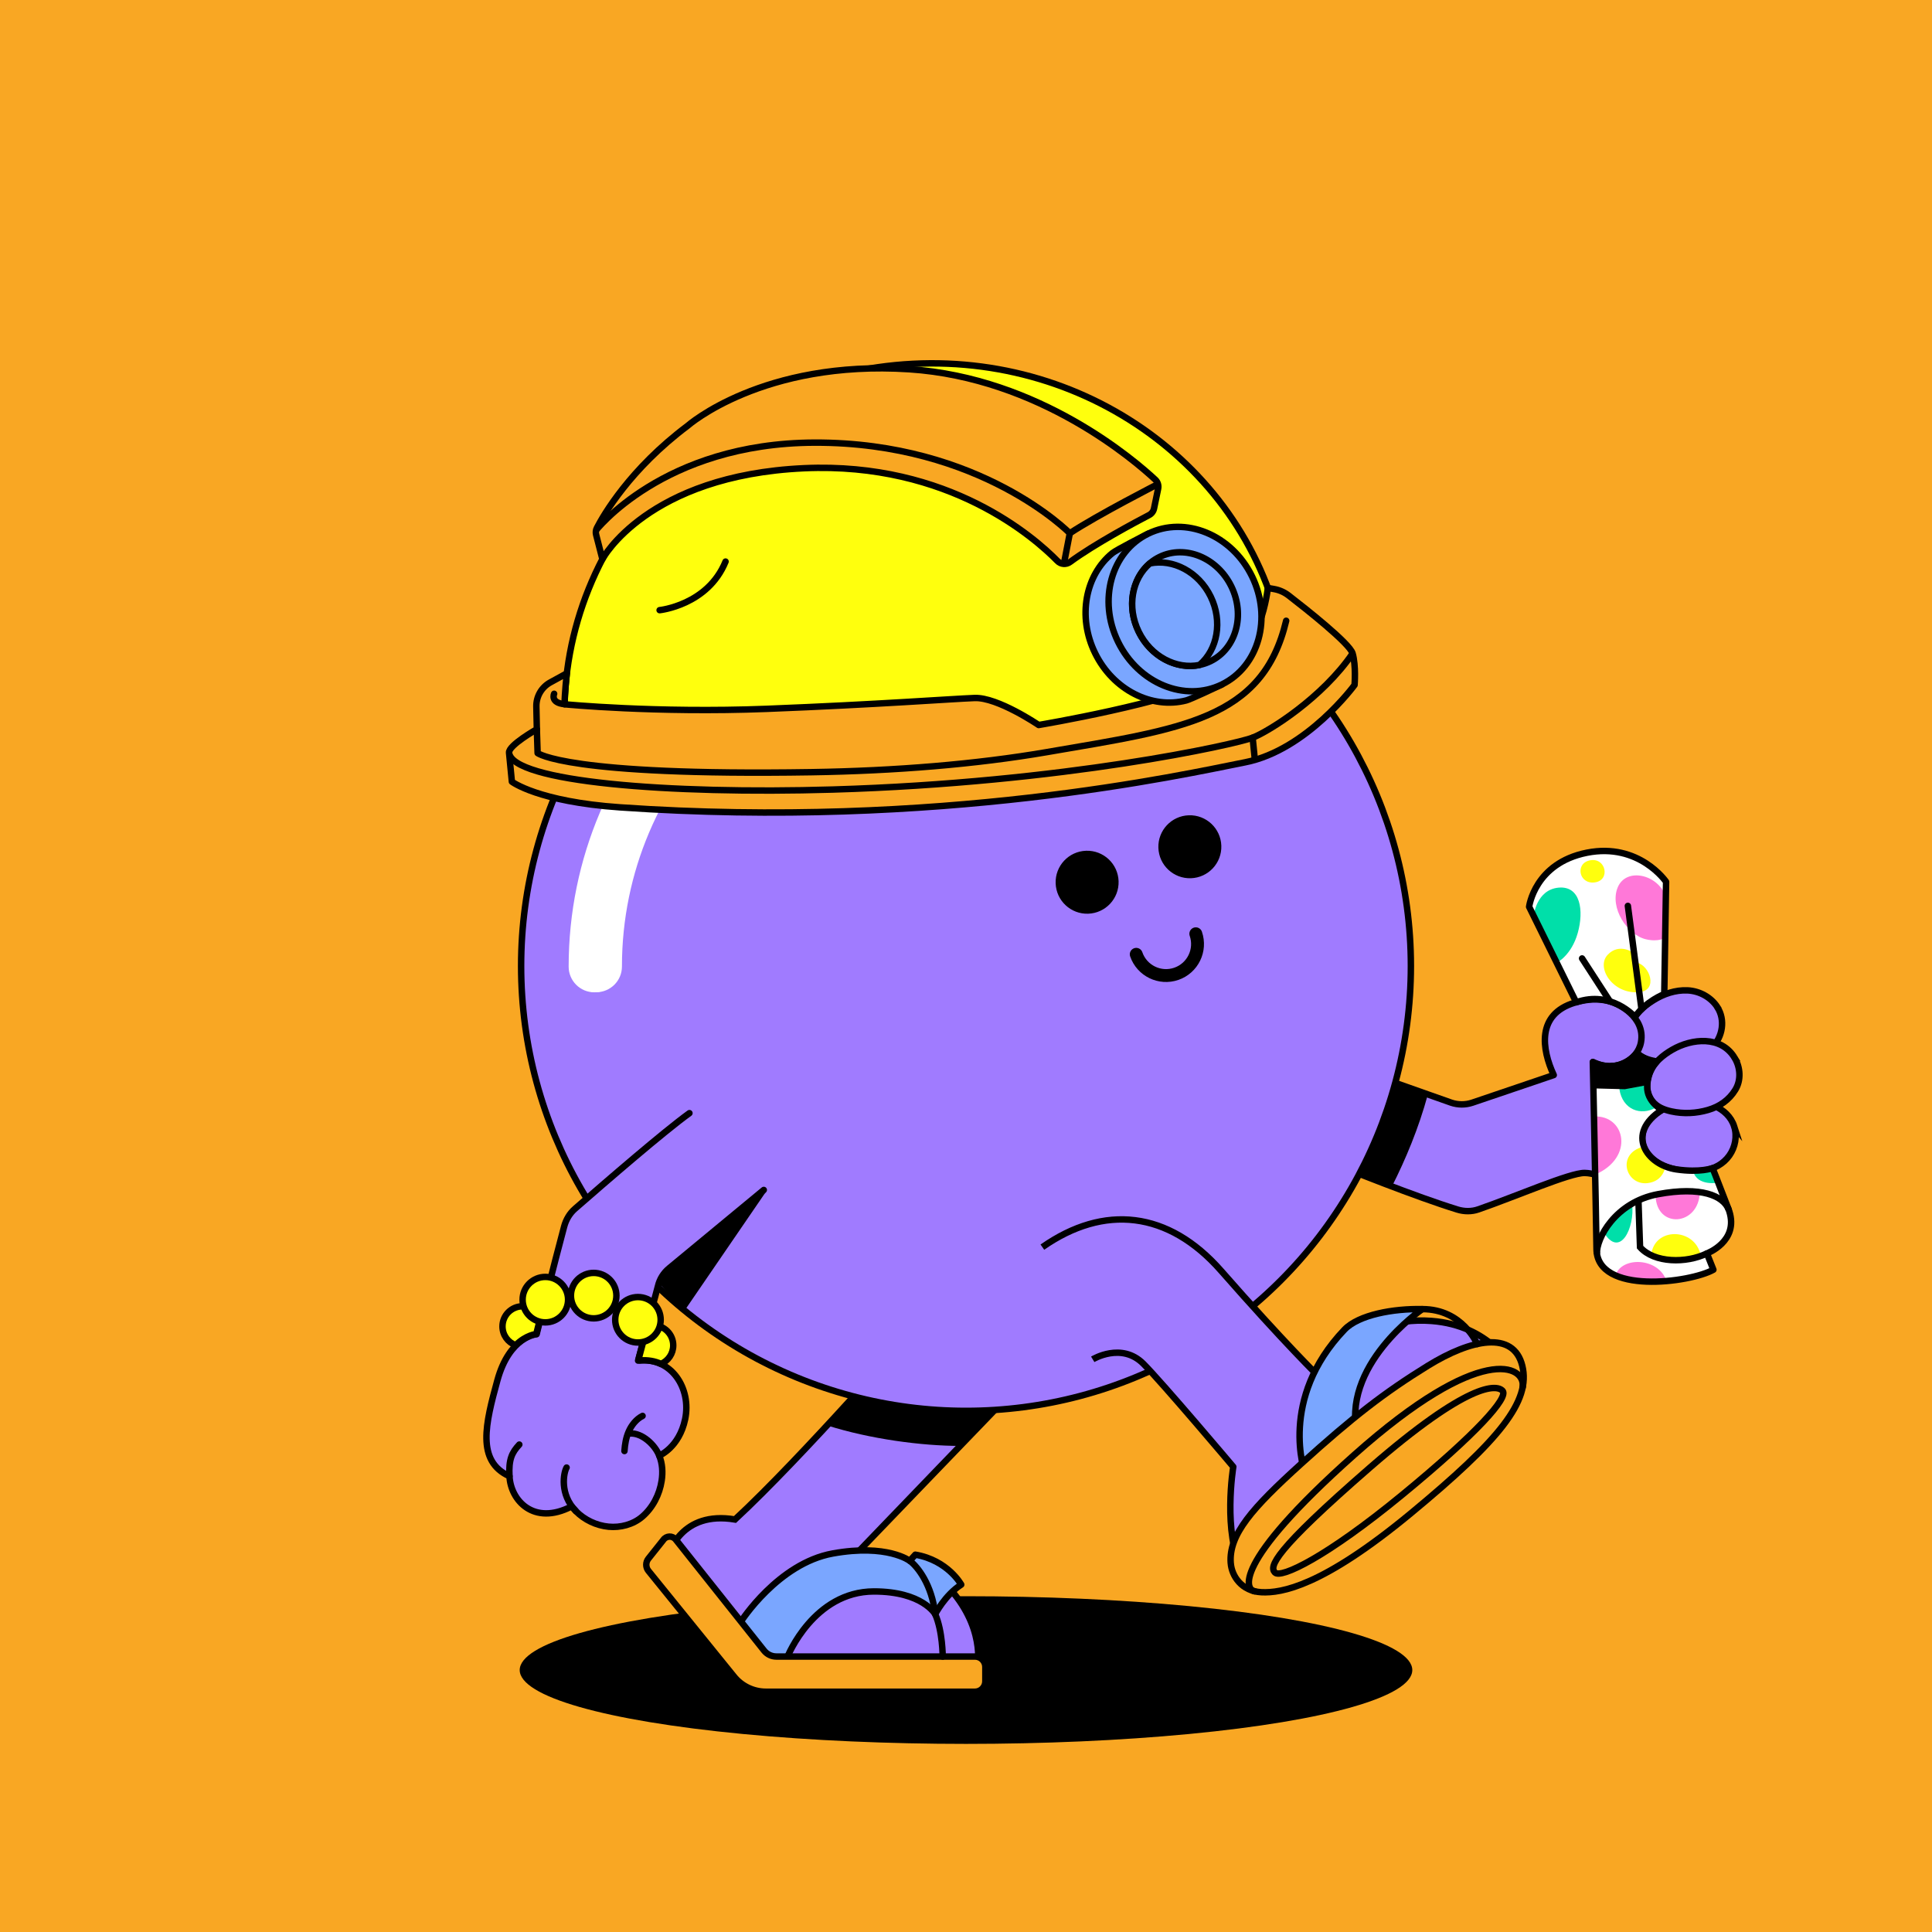 <?xml version="1.0" encoding="UTF-8"?>
<svg xmlns="http://www.w3.org/2000/svg" viewBox="0 0 600 600">
<rect x="0" y="0" width="600" height="600" fill="#333333" stroke="none"/>
<svg id="uuid-76576d14-1db9-41e1-baf2-b575b174d48a" data-name="BACKGROUND" xmlns="http://www.w3.org/2000/svg" viewBox="0 0 600 600"><defs><style>
      .uuid-5f5134e1-be85-4028-9053-a97aa84d746d {
        fill: #f9a723;
      }
    </style></defs><rect class="uuid-5f5134e1-be85-4028-9053-a97aa84d746d" x="-1" y="-1" width="602" height="602"/></svg>
<svg id="uuid-f15a017f-0e3f-4048-b7dc-9de2c27f1429" data-name="BODY" xmlns="http://www.w3.org/2000/svg" viewBox="0 0 600 600"><defs><style>
      .uuid-168f014a-da8e-4a4a-a17b-b4c761eee567 {
        fill: #fff;
      }

      .uuid-6dd09b89-221c-4a5d-a295-7f6bf4aca76b, .uuid-f0353f8a-5fb2-429a-9857-1825cf43f539, .uuid-45f9cea2-2ee0-4fc6-912f-4bd84051a339, .uuid-7174ee98-898f-4102-bb4e-2dc0b53af4a3, .uuid-8849dfc3-face-4699-b259-b17476a0b974 {
        stroke: #000;
        stroke-width: 2px;
      }

      .uuid-6dd09b89-221c-4a5d-a295-7f6bf4aca76b, .uuid-f0353f8a-5fb2-429a-9857-1825cf43f539, .uuid-7174ee98-898f-4102-bb4e-2dc0b53af4a3, .uuid-8849dfc3-face-4699-b259-b17476a0b974 {
        fill: #a07bff;
      }

      .uuid-6dd09b89-221c-4a5d-a295-7f6bf4aca76b, .uuid-7174ee98-898f-4102-bb4e-2dc0b53af4a3 {
        stroke-miterlimit: 10;
      }

      .uuid-f0353f8a-5fb2-429a-9857-1825cf43f539, .uuid-45f9cea2-2ee0-4fc6-912f-4bd84051a339, .uuid-7174ee98-898f-4102-bb4e-2dc0b53af4a3 {
        stroke-linecap: round;
      }

      .uuid-f0353f8a-5fb2-429a-9857-1825cf43f539, .uuid-45f9cea2-2ee0-4fc6-912f-4bd84051a339, .uuid-8849dfc3-face-4699-b259-b17476a0b974 {
        stroke-linejoin: round;
      }

      .uuid-45f9cea2-2ee0-4fc6-912f-4bd84051a339 {
        fill: none;
      }
    </style></defs><ellipse cx="300" cy="518.65" rx="138.6" ry="22.93"/><g><path class="uuid-6dd09b89-221c-4a5d-a295-7f6bf4aca76b" d="m319.36,427.14c-1.16,1.05-54.95,57-54.95,57,0,0,21.51-1.95,31.74,10.62,10.23,12.57,7.26,23.89,7.26,23.89h-66.9s-28.69-36.17-28.69-36.17c0,0,3.74-13.4,20.44-10.59,20.9-19.38,55.52-59.13,55.52-59.13l35.59,14.38Z"/><path d="m283.78,412.76l31.28,12.64-3.24,9.5c-2.93,3.03-9.76,10.12-13.64,14.14-11.92,0-27.98-2.13-41.33-6.37,13.95-15.1,26.93-29.92,26.93-29.92Z"/></g><g><path class="uuid-f0353f8a-5fb2-429a-9857-1825cf43f539" d="m409.81,359.6c9.2,3.77,29.89,12.05,42.79,16.03,2.11.65,4.41.69,6.5-.04,11.79-4.08,28.47-11.39,33.03-11.32,5.25.08,7.8,3.93,19.88,2.04,13.36-2.1,22.43-11.99,20.93-23.3-4.21-43.28-25.18-26.79-25.18-26.79,0,0-5.84-8.75-18.76-4.82-11.83,3.6-10.2,14.44-6.47,22.47l-25.29,8.58c-2.14.72-4.45.71-6.59-.02l-35.7-12.61"/><path class="uuid-7174ee98-898f-4102-bb4e-2dc0b53af4a3" d="m533.36,312.82c2.5,3.94,1.62,9.14-1.57,12.4-2.47,2.53-5.88,3.88-9.32,4.4-2.8.43-5.7.42-8.49-.08-2.14-.39-4.29-1.1-5.79-2.75-1.66-1.83-2.27-4.46-1.98-6.87.51-4.17,3.84-7.14,7.22-9.26,3.17-1.98,6.86-3.26,10.64-3.09,3.8.18,7.36,2.19,9.3,5.24Z"/><path class="uuid-7174ee98-898f-4102-bb4e-2dc0b53af4a3" d="m538.57,349.84c.97,3.03.32,6.43-1.5,9.01-3.77,5.33-11.17,5.65-16.96,4.27-3.31-.79-6.69-2.21-8.67-5.13-3.13-4.61-.82-9.79,3.48-12.56,2.58-1.66,5.61-2.67,8.63-3.14,5.73-.89,13.1,1.51,15.03,7.56Z"/><path class="uuid-7174ee98-898f-4102-bb4e-2dc0b53af4a3" d="m538.71,328.53c1.8,2.99,2.06,6.89.22,9.9-1.95,3.2-4.94,5.25-8.49,6.28-3.66,1.07-7.64,1.27-11.4.44-2.25-.5-4.53-1.38-5.96-3.28-1.86-2.47-1.89-5.68-.85-8.49,1.2-3.24,4.17-5.69,7.09-7.37,6.15-3.56,15.21-4.43,19.39,2.52Z"/><path class="uuid-7174ee98-898f-4102-bb4e-2dc0b53af4a3" d="m501.85,311.68s9.27,3.84,7.77,12.02c-1.04,5.68-8.17,9.55-14.94,6.13"/><path class="uuid-45f9cea2-2ee0-4fc6-912f-4bd84051a339" d="m500.67,331.08c2.41,1.63,5.11,8.04,3.4,14.42"/><path d="m443.44,339.88c-2.88,10.58-6.94,20.23-11.17,28.59-10.17-3.78-21.16-9.53-27-11.93l11.83-26.02,26.35,9.36Z"/></g><g><circle class="uuid-6dd09b89-221c-4a5d-a295-7f6bf4aca76b" cx="300" cy="300" r="138.16"/><path class="uuid-168f014a-da8e-4a4a-a17b-b4c761eee567" d="m184.58,308.17c-4.41,0-7.98-3.57-7.98-7.98,0-67.74,55.11-122.86,122.86-122.86,4.41,0,7.98,3.57,7.98,7.98s-3.57,7.98-7.98,7.98c-58.94,0-106.9,47.95-106.9,106.9,0,4.41-3.57,7.98-7.98,7.98Z"/></g><path class="uuid-45f9cea2-2ee0-4fc6-912f-4bd84051a339" d="m264.41,484.14c-4.06.49-11.49,1.36-17.85,7.23"/><path class="uuid-168f014a-da8e-4a4a-a17b-b4c761eee567" d="m185.17,308.14c-4.41,0-7.98-3.57-7.98-7.98,0-67.74,55.11-122.86,122.86-122.86,4.41,0,7.98,3.57,7.98,7.98s-3.57,7.98-7.98,7.98c-58.94,0-106.9,47.95-106.9,106.9,0,4.41-3.57,7.98-7.98,7.98Z"/><path d="m203.75,397.46l34.2-27.46-24.86,36.3c-6.73-5.1-3.66-2.61-9.34-8.83Z"/><path class="uuid-8849dfc3-face-4699-b259-b17476a0b974" d="m323.72,387.31c19.14-13.4,39.15-11.3,55.52,7.36,19.6,22.35,30.57,33.06,30.57,33.06,0,0,10.74-19.34,34.77-17.5,18.26,1.4,24.84,14.43,24.84,14.43,0,0,6.21,8.82-22.45,33.5-28.66,24.68-54.93,40.92-61.14,29.46-6.21-11.46-2.82-32.1-2.82-32.1,0,0-22.02-26.09-27.94-32.01-6.79-6.79-15.71-1.36-15.71-1.36"/><path class="uuid-6dd09b89-221c-4a5d-a295-7f6bf4aca76b" d="m446.97,458.17c-25.89,22.29-49.82,37.69-58.79,32.02-9.77-7.44,26.84-38.54,44.88-52.7,18.04-14.16,32.17-17.82,36.36-12.81,0,0,6.21,8.82-22.45,33.5Z"/><path class="uuid-45f9cea2-2ee0-4fc6-912f-4bd84051a339" d="m409.81,427.74c-1.89,2.86-4.55,10.38-4.55,10.38"/><g><path class="uuid-f0353f8a-5fb2-429a-9857-1825cf43f539" d="m214.11,345.7c-8.05,5.83-25.34,20.79-35.52,29.67-1.67,1.45-2.82,3.41-3.39,5.55-3.14,11.67-8.55,33.44-8.55,33.44,0,0-8.42.58-12.19,14.35-3.64,13.3-6.64,25.06,3.77,29.75.35,7.47,7.51,15.45,19.2,9.41.14-.06,1.32,1.32,1.44,1.45,2.64,2.7,6.36,4.45,10.13,4.81,3.65.36,7.61-.67,10.43-3.08,3.29-2.81,5.4-6.94,6.05-11.2.4-2.61.26-5.31-.75-7.78,0,0,6.2-2.51,8.05-11.34,1.99-9.49-4.22-19.42-14.62-18.18l6.17-23.11c.51-2.2,1.74-4.16,3.49-5.59l29.38-24.3"/><path class="uuid-45f9cea2-2ee0-4fc6-912f-4bd84051a339" d="m204.73,452.06c-1.37-3.47-5.39-7.08-9-6.88"/><path class="uuid-45f9cea2-2ee0-4fc6-912f-4bd84051a339" d="m178.86,469.3c-5.16-5.27-3.82-11.97-2.9-13.54"/><path class="uuid-45f9cea2-2ee0-4fc6-912f-4bd84051a339" d="m158.22,458.45c-.27-5.22.73-7.32,3.06-9.83"/><path class="uuid-45f9cea2-2ee0-4fc6-912f-4bd84051a339" d="m193.93,450.63c.14-2.07.48-4.16,1.32-6.06.85-1.95,2.36-3.88,4.31-4.85"/></g></svg>
<svg id="uuid-1cc09208-f3e2-41e0-bf45-a113ad3f9612" data-name="BODY" xmlns="http://www.w3.org/2000/svg" viewBox="0 0 600 600"><defs><style>
      .uuid-b1fb9c84-9278-4c3a-8295-76e21ab76bac {
        fill: none;
        stroke: #000;
        stroke-linecap: round;
        stroke-miterlimit: 10;
        stroke-width: 4px;
      }
    </style></defs><circle cx="369.54" cy="262.94" r="9.78" transform="translate(-8.58 12.49) rotate(-1.91)"/><path class="uuid-b1fb9c84-9278-4c3a-8295-76e21ab76bac" d="m352.87,296.37c1.76,5.11,7.33,7.82,12.44,6.06,5.11-1.76,7.82-7.33,6.06-12.44"/><circle cx="337.63" cy="273.96" r="9.78" transform="translate(-8.96 11.43) rotate(-1.91)"/></svg>
<svg id="uuid-0aa8c587-996b-4cdc-8f6f-9857078d28d3" data-name="BODY" xmlns="http://www.w3.org/2000/svg" viewBox="0 0 600 600"><defs><style>
      .uuid-5c1aa41b-276d-47a9-975e-6b51258e34fd {
        fill: #7aa6ff;
      }

      .uuid-5c1aa41b-276d-47a9-975e-6b51258e34fd, .uuid-5420853f-4843-434c-aead-428453da705c, .uuid-98d20c01-64f9-488a-bda2-9c627608ef99 {
        stroke: #000;
        stroke-linecap: round;
        stroke-linejoin: round;
        stroke-width: 2px;
      }

      .uuid-5420853f-4843-434c-aead-428453da705c {
        fill: none;
      }

      .uuid-98d20c01-64f9-488a-bda2-9c627608ef99 {
        fill: #f9a723;
      }
    </style></defs><g id="uuid-efe03c10-21e9-40e1-b362-43562c7320e3" data-name="uuid-3374edde-7b2c-4e71-84a6-3cb653058dc6"><g id="uuid-7e5c48c3-5d6e-4296-9f6a-e6035b6c477a" data-name="uuid-298fa604-3857-4000-a4c4-1a509c9ef803"><g><path class="uuid-5c1aa41b-276d-47a9-975e-6b51258e34fd" d="m244.59,514.46s8.09-20.22,26.83-20.22c15.1,0,19.01,7.06,19.01,7.06,0,0,3.03-5.94,8.09-9.18,0,0-4.15-7.58-14.26-9.3l-1.73,1.91s-6.97-5.35-23.92-2.28c-16.95,3.07-28.51,21.15-28.51,21.15l.92,8.35,4.39,6.42,9.18-3.89v-.02Z"/><path class="uuid-98d20c01-64f9-488a-bda2-9c627608ef99" d="m209.84,478.1l27.45,34.51c.93,1.16,2.33,1.84,3.82,1.84h61.66c1.79,0,3.24,1.45,3.24,3.24v4.45c0,1.79-1.45,3.24-3.24,3.24h-64.92c-3.9,0-7.59-1.79-10-4.85l-26.47-32.68c-.89-1.1-.9-2.68-.02-3.79l4.63-5.81c.91-1.33,2.85-1.41,3.86-.14h0Z"/><path class="uuid-5420853f-4843-434c-aead-428453da705c" d="m282.53,484.72c2.44,1.78,6.89,7.45,7.9,16.57,2.33,5.28,2.33,13.17,2.33,13.17"/></g><g><path class="uuid-5c1aa41b-276d-47a9-975e-6b51258e34fd" d="m405.26,457.42s-8.33-22.95,12.28-44.49c4.45-4.65,15.27-6.57,24.17-6.37,0,0-25.89,17.7-19.96,39.81l-16.49,11.06h0Z"/><path class="uuid-98d20c01-64f9-488a-bda2-9c627608ef99" d="m382.22,485.43c.29,4,3.37,8.75,9.54,9.05s18.87-1.74,46.41-24.52c27.54-22.78,37.32-34.79,34.59-45.81-2.73-11.02-15.88-8.29-29.33,0-13.45,8.29-23.24,15.87-39.34,30.44-15.19,13.75-22.52,21.98-21.88,30.84h0Z"/><path class="uuid-5420853f-4843-434c-aead-428453da705c" d="m472.87,430.86c1.07-6.88-12.92-14.11-52.29,20.95-38.8,34.55-33.55,42.06-30.93,42.38"/><path class="uuid-5420853f-4843-434c-aead-428453da705c" d="m395.95,488.37c1.88,1.93,15.96-4.79,39.42-24.07,23.46-19.28,33.17-30.27,31.28-32.36s-10.79-2.61-41.12,23.75c-30.33,26.36-31.35,30.85-29.58,32.67h0Z"/><path class="uuid-5420853f-4843-434c-aead-428453da705c" d="m441.71,406.56c12.54-.01,17.04,10.85,17.04,10.85"/></g></g></g></svg>
<svg id="uuid-b9482b2c-4739-4122-81da-4de338103694" data-name="BODY" xmlns="http://www.w3.org/2000/svg" viewBox="0 0 600 600"><defs><style>
      .uuid-191029f6-3576-4ed7-97ef-969e58bf69e1 {
        fill: #ffff0d;
        stroke: #000;
        stroke-linecap: round;
        stroke-linejoin: round;
        stroke-width: 2px;
      }
    </style></defs><path class="uuid-191029f6-3576-4ed7-97ef-969e58bf69e1" d="m209.08,417.82c0-3.45-2.8-6.25-6.25-6.25-.62,0-1.21.12-1.78.29l-2.74,10.26c.13.14.27.26.42.38,2.44-.2,4.65.19,6.55,1.07,2.23-.95,3.8-3.17,3.8-5.75Z"/><path class="uuid-191029f6-3576-4ed7-97ef-969e58bf69e1" d="m160.14,417.77c3.29-3.25,6.4-3.47,6.4-3.47,0,0,.51-2.04,1.3-5.21-1.04-2.02-3.12-3.41-5.54-3.41-3.45,0-6.25,2.8-6.25,6.25,0,2.69,1.71,4.96,4.09,5.84Z"/><circle class="uuid-191029f6-3576-4ed7-97ef-969e58bf69e1" cx="169.36" cy="403.62" r="7.06"/><circle class="uuid-191029f6-3576-4ed7-97ef-969e58bf69e1" cx="184.37" cy="402.37" r="7.06"/><circle class="uuid-191029f6-3576-4ed7-97ef-969e58bf69e1" cx="198.12" cy="409.87" r="7.06"/></svg>
<svg id="uuid-1b08aac9-9e08-4756-8d9e-8a9f6603c534" data-name="BODY" xmlns="http://www.w3.org/2000/svg" viewBox="0 0 600 600"><defs><style>
      .uuid-ac87fed6-fa30-4749-a240-d8828610f74f {
        fill: #00dfa9;
      }

      .uuid-1ff638b6-d0d1-4217-9825-a9422071689c {
        fill: #fff;
      }

      .uuid-872febec-4330-4ab2-a86b-49734363ee8d {
        fill: #ffff0d;
      }

      .uuid-8397099a-fe48-40cd-8fdd-5b593e433b66 {
        fill: #ff78d8;
      }

      .uuid-778e30d1-bd04-42f1-a7e6-ba8a3704772a {
        stroke-linecap: round;
        stroke-linejoin: round;
      }

      .uuid-778e30d1-bd04-42f1-a7e6-ba8a3704772a, .uuid-f1cf2760-0093-43d9-874f-71ff5def6357 {
        fill: none;
        stroke: #000;
        stroke-width: 2px;
      }

      .uuid-f1cf2760-0093-43d9-874f-71ff5def6357 {
        stroke-miterlimit: 10;
      }
    </style></defs><g id="uuid-798ab33b-e031-4a28-9cf1-199bb8f2066a" data-name="uuid-0591a78b-92e4-47f5-82f5-87bb82cff089"><g id="uuid-b84e47fe-6a5b-4076-8558-b05772d8acd0" data-name="uuid-ef3ece4f-8150-4652-82a9-55a11f34e840"><g id="uuid-a524eb37-ac85-42fb-8897-0cae06d4e47d" data-name="uuid-4dd11de8-2cdc-4aed-ae75-b123e92e7551"><path class="uuid-1ff638b6-d0d1-4217-9825-a9422071689c" d="m494.67,329.83s.94,43.86,1.14,58.12c.2,14.26,29.12,10.42,36.3,6.37l-2.02-5.06s9.99-3.71,6.94-13.13c-.08-.25-.17-.5-.27-.75-3.84-9.98-4.9-12.61-4.9-12.61,0,0-3.84,1.47-11.22.4-9.2-1.32-16.03-11.07-4.5-18.49,0,0-4.74-2.49-4.59-7.3.15-4.81,2.82-7.47,2.82-7.47,0,0-3.95-.82-6.08-2.91,0,0-4.96,6.88-13.61,2.82h-.01Z"/><path class="uuid-1ff638b6-d0d1-4217-9825-a9422071689c" d="m489.51,311.27l-14.63-29.66s1.69-13.55,17.93-16.79c16.25-3.24,24.61,9.03,24.61,9.03l-.57,34.87s-5.76,2.22-9.1,7.08c0,0-7.3-8.36-18.24-4.53h0Z"/></g><g id="uuid-1284ab39-adff-4632-966d-92d334e68346" data-name="uuid-8b80c383-2de1-459e-b0cd-74fd20d90043"><path class="uuid-ac87fed6-fa30-4749-a240-d8828610f74f" d="m476.28,284.44s.82-8.1,7.7-8.77c6.88-.67,7.96,7.15,6,14.09-1.96,6.94-6.42,9.17-6.42,9.17l-7.28-14.49h0Z"/><path class="uuid-872febec-4330-4ab2-a86b-49734363ee8d" d="m493.89,267.16c-4.85.86-3.59,7.53,1.37,6.88,4.96-.66,3.49-7.74-1.37-6.88Z"/><path class="uuid-8397099a-fe48-40cd-8fdd-5b593e433b66" d="m517.34,278.53c-2.27-6.98-12.33-9.33-14.96-2.91-2.56,6.26,2.94,14.76,8.85,16.1,3.99.91,5.9-.51,5.9-.51l.21-12.69h0Z"/><path class="uuid-872febec-4330-4ab2-a86b-49734363ee8d" d="m507.49,296.02s-4.55-3.43-8.24.52c-3.69,3.94,1.62,12.36,9.84,11.58,6.04-.57,3.17-8.48-.82-9.15l-.77-2.95h-.01Z"/><path class="uuid-8397099a-fe48-40cd-8fdd-5b593e433b66" d="m495.02,346.73c9.79-.47,12.65,12.77.37,18.05l-.37-18.05Z"/><path class="uuid-8397099a-fe48-40cd-8fdd-5b593e433b66" d="m514.15,371.23c.22,10.55,13.47,9.54,13.74-1.01,0,0-9.31-1.15-13.74,1.01Z"/><path class="uuid-ac87fed6-fa30-4749-a240-d8828610f74f" d="m506.86,373.81c.93,7.57-3.84,17.2-8.84,8.82,3.5-6.31,8.84-8.82,8.84-8.82Z"/><path class="uuid-872febec-4330-4ab2-a86b-49734363ee8d" d="m512.79,389.84c.82-8.86,13.61-8.68,15.38,0,0,0-1.52,1.56-7.43,1.53-5.91-.03-7.95-1.53-7.95-1.53Z"/><path class="uuid-8397099a-fe48-40cd-8fdd-5b593e433b66" d="m517.55,397.84c-2.43-7.41-14.01-7.71-15.85-1.75,7.71,3.39,15.85,1.75,15.85,1.75Z"/><path class="uuid-872febec-4330-4ab2-a86b-49734363ee8d" d="m510.37,356.1c-8.49,2.16-5.54,12.11,1.31,11.33,5.02-.57,5.51-5.17,5.51-5.17,0,0-2.14-.83-4.19-2.24s-2.63-3.91-2.63-3.91h0Z"/><path class="uuid-ac87fed6-fa30-4749-a240-d8828610f74f" d="m525.84,363.71c1.18,4.82,7.79,3.58,7.79,3.58l-1.78-4.52-6.02.94h.01Z"/><path class="uuid-ac87fed6-fa30-4749-a240-d8828610f74f" d="m514.28,343.96c-4.75,2.7-10.35.66-11.36-5.67l3.64-2.86,5.19-.57s-.74,1.38.2,4.99c.94,3.61,2.33,4.11,2.33,4.11h0Z"/></g><g><path class="uuid-778e30d1-bd04-42f1-a7e6-ba8a3704772a" d="m494.67,329.83s.94,43.86,1.14,58.12c.2,14.26,29.12,10.42,36.3,6.37l-2.02-5.06s9.99-3.71,6.94-13.13c-.08-.25-.17-.5-.27-.75-3.84-9.98-4.9-12.61-4.9-12.61,0,0-3.84,1.47-11.22.4-9.2-1.32-16.03-11.07-4.5-18.49,0,0-4.74-2.49-4.59-7.3.15-4.81,2.82-7.47,2.82-7.47,0,0-3.95-.82-6.08-2.91,0,0-4.96,6.88-13.61,2.82h-.01Z"/><path class="uuid-778e30d1-bd04-42f1-a7e6-ba8a3704772a" d="m489.51,311.27l-14.63-29.66s1.69-13.55,17.93-16.79c16.25-3.24,24.61,9.03,24.61,9.03l-.57,34.87s-5.76,2.22-9.1,7.08c0,0-7.3-8.36-18.24-4.53h0Z"/></g><line class="uuid-778e30d1-bd04-42f1-a7e6-ba8a3704772a" x1="505.55" y1="281.33" x2="509.78" y2="313.39"/><line class="uuid-778e30d1-bd04-42f1-a7e6-ba8a3704772a" x1="491.33" y1="297.65" x2="499.99" y2="310.99"/><path class="uuid-f1cf2760-0093-43d9-874f-71ff5def6357" d="m530.09,389.27c-6.34,3.1-16.38,3.03-20.76-1.96l-.5-14.52"/><path class="uuid-f1cf2760-0093-43d9-874f-71ff5def6357" d="m536.88,375.69c-1.68-4.38-8.61-7.31-21.96-4.83-13.35,2.48-19.23,13.86-18.98,18.52"/><polygon points="494.45 338 504.61 338.27 511.55 336.98 512.39 333.19 514.36 329.92 508.28 327.01 504.2 329.93 499.86 330.82 495.02 330.36 494.45 338"/></g></g></svg>
<svg id="uuid-ab1931fc-d5c0-4cb4-afd6-f3bc81ff7581" data-name="BODY" xmlns="http://www.w3.org/2000/svg" xmlns:xlink="http://www.w3.org/1999/xlink" viewBox="0 0 600 600"><defs><style>
      .uuid-46c841ce-3b67-4779-b315-85ce00fa542b, .uuid-51c94c6f-fd18-4e3b-98c7-3f099a22fee0, .uuid-9e6c6a35-d2f6-4ae0-951a-9d22770e9b35, .uuid-55198174-3401-4ad9-94f7-c8a54995cc5e {
        fill: none;
      }

      .uuid-51c94c6f-fd18-4e3b-98c7-3f099a22fee0 {
        clip-path: url(#uuid-96d0c1a6-a810-45b4-bcd2-6cce64fda90e);
      }

      .uuid-cb49d95c-18e8-459d-b7b5-1b5c6d4b6d33, .uuid-b2f3ed1d-5c30-4614-b99f-eaad7ebd5d96 {
        fill: #7aa6ff;
      }

      .uuid-cb49d95c-18e8-459d-b7b5-1b5c6d4b6d33, .uuid-b2f3ed1d-5c30-4614-b99f-eaad7ebd5d96, .uuid-1bd459ee-3e86-4ab0-8ca7-9f1d28e7821b, .uuid-9e6c6a35-d2f6-4ae0-951a-9d22770e9b35 {
        stroke: #000;
        stroke-linecap: round;
        stroke-linejoin: round;
      }

      .uuid-cb49d95c-18e8-459d-b7b5-1b5c6d4b6d33, .uuid-1bd459ee-3e86-4ab0-8ca7-9f1d28e7821b, .uuid-9e6c6a35-d2f6-4ae0-951a-9d22770e9b35 {
        stroke-width: 2px;
      }

      .uuid-b2f3ed1d-5c30-4614-b99f-eaad7ebd5d96 {
        stroke-width: 2px;
      }

      .uuid-1ab747fd-048c-4897-9f0a-d0eb8569cbe1 {
        fill: #f9a723;
      }

      .uuid-1bd459ee-3e86-4ab0-8ca7-9f1d28e7821b {
        fill: #ffff0d;
      }

      .uuid-55198174-3401-4ad9-94f7-c8a54995cc5e {
        clip-path: url(#uuid-cca5cbc4-5e03-4551-b42d-78a54b79ec4d);
      }
    </style><clipPath id="uuid-cca5cbc4-5e03-4551-b42d-78a54b79ec4d"><path class="uuid-46c841ce-3b67-4779-b315-85ce00fa542b" d="m187.08,173.64l-1.95-7.59c-.18-.71-.1-1.46.24-2.11,2.02-3.91,10.25-18.26,28.21-31.73,0,0,23.2-20.5,68.77-17.54,40.38,2.63,70.17,28.44,76.43,34.29.77.71,1.1,1.77.89,2.8l-1.27,6.15c-.18.88-.75,1.64-1.55,2.05-4.05,2.11-16.93,8.97-24.55,14.58-1.2.88-2.85.75-3.89-.31-6.9-7.06-33.64-30.87-78.7-28.82-48.78,2.23-62.63,28.23-62.63,28.23h0Z"/></clipPath><clipPath id="uuid-96d0c1a6-a810-45b4-bcd2-6cce64fda90e"><path class="uuid-46c841ce-3b67-4779-b315-85ce00fa542b" d="m393.75,182.6l1.89.33c1.67.29,3.23.98,4.57,2.02,5.28,4.08,18.96,14.87,19.85,17.97,1.11,3.84.61,9.81.61,9.81,0,0-14.8,20.22-33.94,24-19.15,3.78-95.09,20.88-194.19,14-25.46-1.77-33.57-7.97-33.57-7.97,0,0-.67-6.72-.88-9.01-.2-2.29,8.63-7.28,8.63-7.28,0,0-.09-3.54-.15-7.07-.05-3.11,1.62-5.99,4.35-7.48l5.11-2.8s-.67,6.19-.69,9.6c0,0,28.24,2.76,62.76,1.42,34.52-1.35,57.44-3.1,64.58-3.37,7.15-.27,19.89,8.39,19.89,8.39,0,0,41.19-6.91,55.21-14.46,14.02-7.55,15.95-28.08,15.95-28.08h0Z"/></clipPath></defs><g id="uuid-9b290a8c-1546-4f24-aae8-16bce36dddf7" data-name="uuid-23968290-0a3a-4a15-8166-5b4124cfd492"><g><path class="uuid-1bd459ee-3e86-4ab0-8ca7-9f1d28e7821b" d="m281.13,233.94c75.24-6.27,104.36-20.83,104.36-20.83l12.32-16.88c-12.1-54.27-66.47-90.62-125.26-82.17-61.12,8.79-104.01,62.7-96.37,120.76,13.82,1.47,48.52,3.82,104.95-.88h0Z"/><path class="uuid-9e6c6a35-d2f6-4ae0-951a-9d22770e9b35" d="m204.85,189.49s14.94-1.52,20.48-15.09"/><g><path class="uuid-1ab747fd-048c-4897-9f0a-d0eb8569cbe1" d="m187.08,173.64l-1.95-7.59c-.18-.71-.1-1.46.24-2.11,2.02-3.91,10.25-18.26,28.21-31.73,0,0,23.2-20.5,68.77-17.54,40.38,2.63,70.17,28.44,76.43,34.29.77.71,1.1,1.77.89,2.8l-1.27,6.15c-.18.88-.75,1.64-1.55,2.05-4.05,2.11-16.93,8.97-24.55,14.58-1.2.88-2.85.75-3.89-.31-6.9-7.06-33.64-30.87-78.7-28.82-48.78,2.23-62.63,28.23-62.63,28.23h0Z"/><g class="uuid-55198174-3401-4ad9-94f7-c8a54995cc5e"><g><path class="uuid-9e6c6a35-d2f6-4ae0-951a-9d22770e9b35" d="m184.86,164.97s20.97-27.38,68.16-27.51c51.57-.14,79.22,28.15,79.22,28.15,8.45-5.6,27.77-15.48,27.77-15.48"/><line class="uuid-9e6c6a35-d2f6-4ae0-951a-9d22770e9b35" x1="332.24" y1="165.62" x2="330.2" y2="176.16"/></g></g><path class="uuid-9e6c6a35-d2f6-4ae0-951a-9d22770e9b35" d="m187.08,173.64l-1.95-7.59c-.18-.71-.1-1.46.24-2.11,2.02-3.91,10.25-18.26,28.21-31.73,0,0,23.2-20.5,68.77-17.54,40.38,2.63,70.17,28.44,76.43,34.29.77.71,1.1,1.77.89,2.8l-1.27,6.15c-.18.88-.75,1.64-1.55,2.05-4.05,2.11-16.93,8.97-24.55,14.58-1.2.88-2.85.75-3.89-.31-6.9-7.06-33.64-30.87-78.7-28.82-48.78,2.23-62.63,28.23-62.63,28.23h0Z"/></g><g><path class="uuid-1ab747fd-048c-4897-9f0a-d0eb8569cbe1" d="m393.75,182.6l1.89.33c1.67.29,3.23.98,4.57,2.02,5.28,4.08,18.96,14.87,19.85,17.97,1.11,3.84.61,9.81.61,9.81,0,0-14.8,20.22-33.94,24-19.15,3.78-95.09,20.88-194.19,14-25.46-1.77-33.57-7.97-33.57-7.97,0,0-.67-6.72-.88-9.01-.2-2.29,8.63-7.28,8.63-7.28,0,0-.09-3.54-.15-7.07-.05-3.11,1.62-5.99,4.35-7.48l5.11-2.8s-.67,6.19-.69,9.6c0,0,28.24,2.76,62.76,1.42,34.52-1.35,57.44-3.1,64.58-3.37,7.15-.27,19.89,8.39,19.89,8.39,0,0,41.19-6.91,55.21-14.46,14.02-7.55,15.95-28.08,15.95-28.08h0Z"/><g class="uuid-51c94c6f-fd18-4e3b-98c7-3f099a22fee0"><g><path class="uuid-9e6c6a35-d2f6-4ae0-951a-9d22770e9b35" d="m158.09,233.74c.88,9.01,49.4,12.98,100.52,11.46,72.08-2.15,125.26-14.09,130.42-16.11,5.16-2.02,21.67-12.4,31.04-26.17"/><line class="uuid-9e6c6a35-d2f6-4ae0-951a-9d22770e9b35" x1="389.02" y1="229.09" x2="389.71" y2="236"/><path class="uuid-9e6c6a35-d2f6-4ae0-951a-9d22770e9b35" d="m166.72,226.46l.24,7.42s9,7.15,85.04,5.93c25.97-.41,51.15-2.46,73.03-6.22,42.18-7.25,67.12-10.07,74.4-40.81"/><path class="uuid-9e6c6a35-d2f6-4ae0-951a-9d22770e9b35" d="m175.35,218.7c-4.55-.44-3.26-3.24-3.26-3.24"/></g></g><path class="uuid-9e6c6a35-d2f6-4ae0-951a-9d22770e9b35" d="m393.75,182.6l1.89.33c1.67.29,3.23.98,4.57,2.02,5.28,4.08,18.96,14.87,19.85,17.97,1.11,3.84.61,9.81.61,9.81,0,0-14.8,20.22-33.94,24-19.15,3.78-95.09,20.88-194.19,14-25.46-1.77-33.57-7.97-33.57-7.97,0,0-.67-6.72-.88-9.01-.2-2.29,8.63-7.28,8.63-7.28,0,0-.09-3.54-.15-7.07-.05-3.11,1.62-5.99,4.35-7.48l5.11-2.8s-.67,6.19-.69,9.6c0,0,28.24,2.76,62.76,1.42,34.52-1.35,57.44-3.1,64.58-3.37,7.15-.27,19.89,8.39,19.89,8.39,0,0,41.19-6.91,55.21-14.46,14.02-7.55,15.95-28.08,15.95-28.08h0Z"/></g><g><path class="uuid-cb49d95c-18e8-459d-b7b5-1b5c6d4b6d33" d="m379.46,212.59c-1.27.62-9.71,4.59-11.04,4.93-10.68,2.77-22.72-3.19-28.34-14.7-5.53-11.32-3.01-24.24,5.4-31.06,1.2-.97,9.66-5.31,11.09-6.01,6.51,13.31,17.78,36.38,22.89,46.83h0Z"/><ellipse class="uuid-b2f3ed1d-5c30-4614-b99f-eaad7ebd5d96" cx="368.02" cy="189.18" rx="23.15" ry="26.06" transform="translate(-45.69 180.81) rotate(-26.05)"/><ellipse class="uuid-b2f3ed1d-5c30-4614-b99f-eaad7ebd5d96" cx="368.02" cy="189.18" rx="16.01" ry="18.02" transform="translate(-45.69 180.81) rotate(-26.05)"/><path class="uuid-cb49d95c-18e8-459d-b7b5-1b5c6d4b6d33" d="m357.1,174.97c-5.59,4.77-7.23,13.53-3.46,21.23,3.76,7.7,11.68,11.79,18.88,10.31,5.59-4.77,7.23-13.53,3.47-21.23-3.76-7.7-11.68-11.79-18.88-10.31Z"/></g></g></g></svg>
</svg>